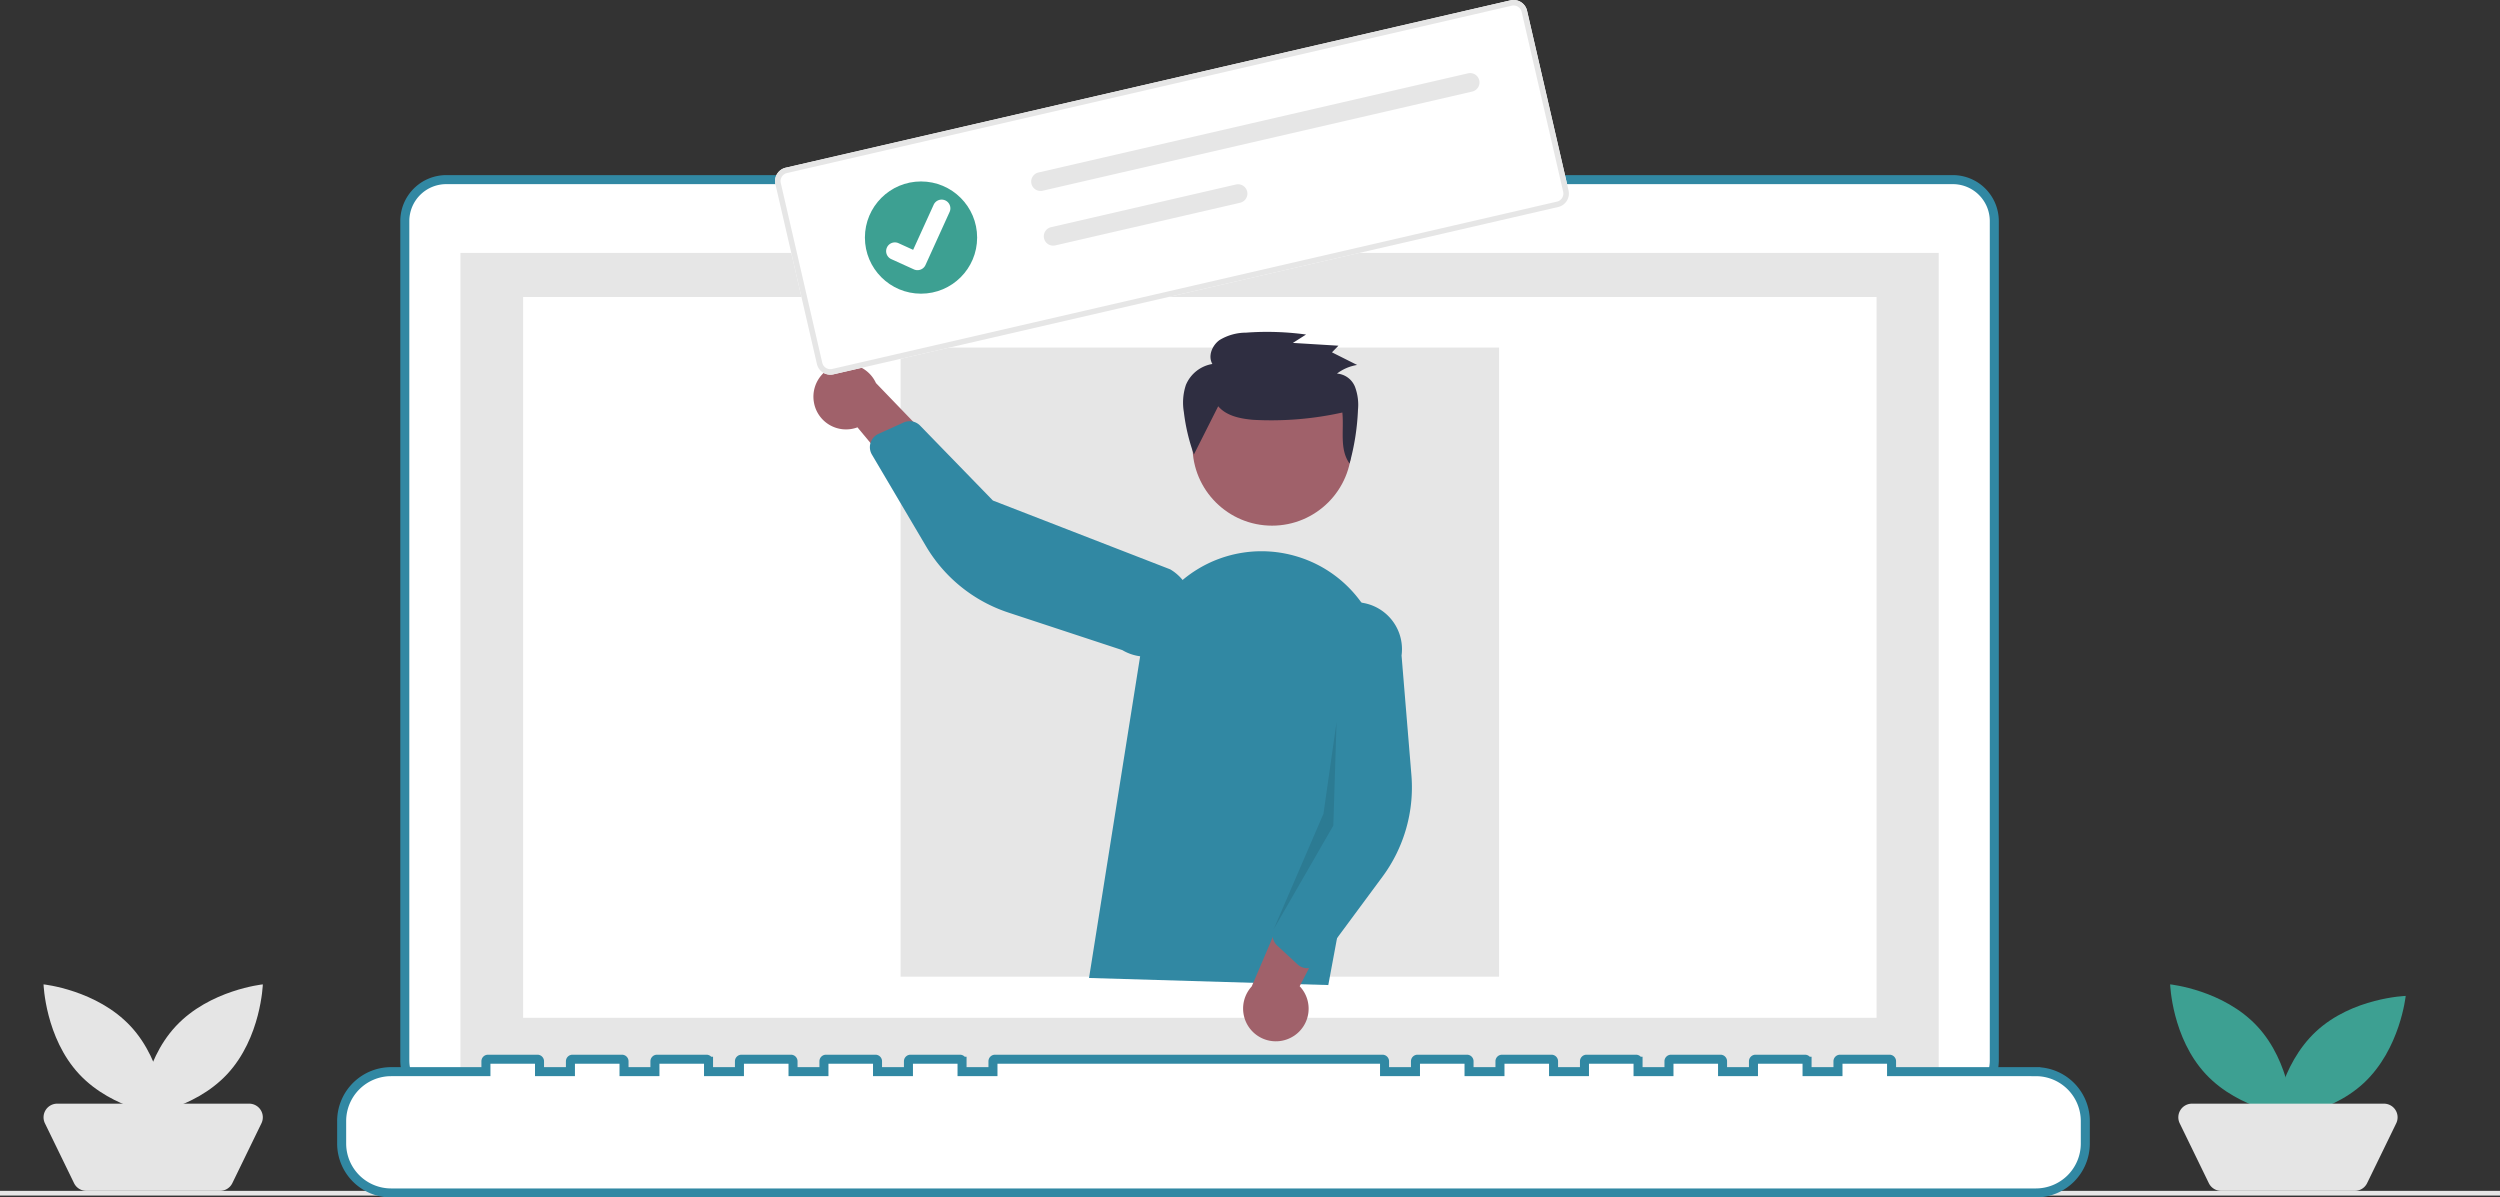 <svg xmlns="http://www.w3.org/2000/svg" width="554.247" height="265.476" viewBox="0 0 554.247 265.476">
  <rect x="0" y="0" width="554.247" height="265.476" fill="#333333" stroke="none"/>
  <g id="Pocial_Agency" data-name="Pocial Agency" transform="translate(0 0)">
    <rect id="Rectangle_128" data-name="Rectangle 128" width="554.247" height="1.045" transform="translate(0 264.01)" fill="#e6e6e6"/>
    <path id="Path_765" data-name="Path 765" d="M584.506,269.972H448.6v-2.8H386.972v2.8H250.5a9.194,9.194,0,0,0-9.194,9.194h0v186.1a9.194,9.194,0,0,0,9.194,9.194h334a9.194,9.194,0,0,0,9.194-9.194v-186.1a9.194,9.194,0,0,0-9.193-9.193Z" transform="translate(-151.56 -230.15)" fill="#fff" stroke="#3188a3" stroke-width="2"/>
    <rect id="Rectangle_125" data-name="Rectangle 125" width="327.738" height="184.878" transform="translate(102.077 56.068)" fill="#e6e6e6"/>
    <rect id="Rectangle_130" data-name="Rectangle 130" width="300.052" height="159.803" transform="translate(115.976 65.845)" fill="#fff"/>
    <circle id="Ellipse_120" data-name="Ellipse 120" cx="3.362" cy="3.362" r="3.362" transform="translate(262.304 44.304)" fill="#6c63ff"/>
    <path id="Path_766" data-name="Path 766" d="M590.1,648.586H558.111v-2.3a.457.457,0,0,0-.457-.457H546.688a.457.457,0,0,0-.457.457h0v2.3h-6.854v-2.3a.457.457,0,0,0-.457-.457H527.954a.457.457,0,0,0-.457.457h0v2.3h-6.854v-2.3a.457.457,0,0,0-.457-.457H509.22a.457.457,0,0,0-.457.457h0v2.3h-6.854v-2.3a.457.457,0,0,0-.457-.457H490.486a.457.457,0,0,0-.457.457h0v2.3h-6.854v-2.3a.457.457,0,0,0-.457-.457H471.752a.457.457,0,0,0-.457.457h0v2.3H464.44v-2.3a.457.457,0,0,0-.457-.457H453.02a.457.457,0,0,0-.457.457h0v2.3h-6.856v-2.3a.457.457,0,0,0-.457-.457h-85.9a.457.457,0,0,0-.457.457h0v2.3h-6.854v-2.3a.457.457,0,0,0-.457-.457H340.612a.457.457,0,0,0-.457.457h0v2.3H333.3v-2.3a.457.457,0,0,0-.457-.457H321.879a.457.457,0,0,0-.457.457h0v2.3h-6.854v-2.3a.457.457,0,0,0-.457-.457H303.145a.457.457,0,0,0-.457.457h0v2.3h-6.853v-2.3a.457.457,0,0,0-.457-.457H284.41a.457.457,0,0,0-.457.457h0v2.3H277.1v-2.3a.457.457,0,0,0-.457-.457H265.676a.457.457,0,0,0-.457.457h0v2.3h-6.854v-2.3a.457.457,0,0,0-.457-.457H246.94a.457.457,0,0,0-.457.457h0v2.3H225.466A10.966,10.966,0,0,0,214.5,659.553v4.958a10.966,10.966,0,0,0,10.966,10.966H590.1a10.966,10.966,0,0,0,10.966-10.966v-4.958A10.966,10.966,0,0,0,590.1,648.587Z" transform="translate(-138.755 -411.002)" fill="#fff" stroke="#3188a3" stroke-width="2"/>
    <rect id="Rectangle_126" data-name="Rectangle 126" width="132.685" height="139.476" transform="translate(199.659 77.054)" fill="#e6e6e6"/>
    <path id="Path_776" data-name="Path 776" d="M1009.813,623.349c7.51,8.058,7.9,19.9,7.9,19.9s-11.788-1.221-19.3-9.28-7.9-19.9-7.9-19.9S1002.3,615.291,1009.813,623.349Z" transform="translate(-509.394 -395.835)" fill="#3da092"/>
    <path id="Path_777" data-name="Path 777" d="M1054.517,638.269c-8.058,7.51-19.9,7.9-19.9,7.9s1.221-11.788,9.28-19.3,19.9-7.9,19.9-7.9S1062.576,630.759,1054.517,638.269Z" transform="translate(-530.456 -398.176)" fill="#3da092"/>
    <path id="Path_778" data-name="Path 778" d="M1033.107,684.026h-29.639a3.03,3.03,0,0,1-2.726-1.706l-6.453-13.265a3.03,3.03,0,0,1,2.726-4.358h42.546a3.03,3.03,0,0,1,2.726,4.358l-6.453,13.265a3.03,3.03,0,0,1-2.726,1.706Z" transform="translate(-511.049 -420.016)" fill="#e5e5e5"/>
    <path id="Path_779" data-name="Path 779" d="M112.813,623.349c7.51,8.058,7.9,19.9,7.9,19.9s-11.788-1.221-19.3-9.28-7.9-19.9-7.9-19.9S105.3,615.291,112.813,623.349Z" transform="translate(-83.86 -395.835)" fill="#e5e5e5"/>
    <path id="Path_780" data-name="Path 780" d="M127.108,684.026H97.468a3.03,3.03,0,0,1-2.726-1.706l-6.453-13.265a3.03,3.03,0,0,1,2.726-4.358h42.546a3.03,3.03,0,0,1,2.726,4.358l-6.453,13.265a3.03,3.03,0,0,1-2.726,1.706Z" transform="translate(-78.327 -420.016)" fill="#e5e5e5"/>
    <circle id="Ellipse_127" data-name="Ellipse 127" cx="17.634" cy="17.634" r="17.634" transform="translate(264.377 81.269)" fill="#a0616a"/>
    <path id="Path_803" data-name="Path 803" d="M531.686,524.856l11.388-71.69A27.181,27.181,0,0,1,577.54,431.34h0a27.1,27.1,0,0,1,19.1,31.061l-11.91,64.023Z" transform="translate(-290.248 -308.039)" fill="#3188a3"/>
    <path id="Path_804" data-name="Path 804" d="M608.357,605.011a7.22,7.22,0,0,0,1.254-11l11.772-22.8-13.257,1.415-9.146,21.431a7.261,7.261,0,0,0,9.377,10.95Z" transform="translate(-321.477 -375.367)" fill="#a0616a"/>
    <path id="Path_805" data-name="Path 805" d="M616.844,532.994a3.235,3.235,0,0,1-1.742-.826l-4.5-4.162a3.241,3.241,0,0,1-.784-3.628l9-21.337-1.277-42.159a10.408,10.408,0,0,1,20.625,2.814h0l2.184,26.5a33.294,33.294,0,0,1-6.417,22.542l-14.038,18.978a3.234,3.234,0,0,1-2.294,1.295A3.2,3.2,0,0,1,616.844,532.994Z" transform="translate(-327.443 -318.37)" fill="#3188a3"/>
    <path id="Path_806" data-name="Path 806" d="M414.844,359.369a7.22,7.22,0,0,0,9.639,5.444l16.4,19.728,3.866-12.76L428.583,355a7.261,7.261,0,0,0-13.739,4.366Z" transform="translate(-234.382 -270.074)" fill="#a0616a"/>
    <path id="Path_807" data-name="Path 807" d="M439.136,379.153a3.236,3.236,0,0,1,1.44-1.282l5.589-2.525a3.241,3.241,0,0,1,3.647.693l16.138,16.608,39.321,15.261a10.408,10.408,0,1,1-10.633,17.9h0l-25.256-8.323a33.3,33.3,0,0,1-18.256-14.7l-12-20.326a3.227,3.227,0,0,1,.012-3.3Z" transform="translate(-245.826 -281.681)" fill="#3188a3"/>
    <path id="Path_808" data-name="Path 808" d="M623.988,502.685l-.718,22.975-13.226,22.985,11.044-25.612Z" transform="translate(-327.674 -342.635)" opacity="0.1" style="mix-blend-mode: normal;isolation: isolate"/>
    <path id="Path_696" data-name="Path 696" d="M579.4,353.634c1.819,2.153,4.9,2.76,7.737,3.009a72.822,72.822,0,0,0,19.787-1.616c.4,3.9-.694,8.1,1.6,11.309a52.5,52.5,0,0,0,1.865-11.9,11.4,11.4,0,0,0-.659-5.1,4.688,4.688,0,0,0-3.994-2.944,10.009,10.009,0,0,1,4.465-1.909l-5.579-2.8,1.433-1.471-10.1-.618,2.925-1.859a63.439,63.439,0,0,0-13.29-.418,11.407,11.407,0,0,0-5.878,1.634c-1.667,1.193-2.631,3.563-1.6,5.314a7.716,7.716,0,0,0-5.88,4.665,12.453,12.453,0,0,0-.446,5.987,42.434,42.434,0,0,0,2.225,9.413" transform="translate(-309.327 -263.57)" fill="#2f2e41"/>
    <path id="Path_138" data-name="Path 138" d="M572.057,242.19l-160.684,37.1A3.057,3.057,0,0,1,407.711,277l-9.2-39.859a3.058,3.058,0,0,1,2.289-3.663l160.684-37.1a3.057,3.057,0,0,1,3.663,2.289l9.2,39.859a3.057,3.057,0,0,1-2.289,3.662Z" transform="translate(-226.603 -196.301)" fill="#fff"/>
    <path id="Path_138-2" data-name="Path 138" d="M572.057,242.19l-160.684,37.1A3.057,3.057,0,0,1,407.711,277l-9.2-39.859a3.058,3.058,0,0,1,2.289-3.663l160.684-37.1a3.057,3.057,0,0,1,3.663,2.289l9.2,39.859a3.057,3.057,0,0,1-2.289,3.662Zm-170.985-7.523a1.835,1.835,0,0,0-1.373,2.2l9.2,39.859a1.834,1.834,0,0,0,2.2,1.373L571.782,241a1.834,1.834,0,0,0,1.373-2.2l-9.2-39.859a1.834,1.834,0,0,0-2.2-1.373Z" transform="translate(-226.603 -196.301)" fill="#e6e6e6"/>
    <path id="Path_139" data-name="Path 139" d="M508.748,249.357a2.073,2.073,0,0,0,.926,4.042l.007,0,95.237-21.987a2.073,2.073,0,1,0-.933-4.04Z" transform="translate(-278.523 -211.115)" fill="#e6e6e6"/>
    <path id="Path_140" data-name="Path 140" d="M514.105,284.013a2.073,2.073,0,1,0,.926,4.042l.007,0,40.981-9.461a2.073,2.073,0,0,0-.926-4.042l-.007,0Z" transform="translate(-281.082 -233.649)" fill="#e6e6e6"/>
    <g id="Group_45" data-name="Group 45" transform="translate(191.749 40.228)">
      <circle id="Ellipse_18" data-name="Ellipse 18" cx="12.44" cy="12.44" r="12.44" fill="#3da092"/>
      <path id="Path_395" data-name="Path 395" d="M452.96,296.608a1.927,1.927,0,0,1-1.216-.115l-.024-.011-5.006-2.272a1.941,1.941,0,1,1,1.607-3.534l3.243,1.477,4.55-10a1.94,1.94,0,0,1,2.568-.962h0l-.027.065.029-.066a1.942,1.942,0,0,1,.961,2.569L454.3,295.523a1.94,1.94,0,0,1-1.333,1.084Z" transform="translate(-440.87 -276.991)" fill="#fff"/>
    </g>
    <path id="Path_779-2" data-name="Path 779" d="M101.414,623.349c-7.51,8.058-7.9,19.9-7.9,19.9s11.787-1.221,19.3-9.28,7.9-19.9,7.9-19.9S108.924,615.291,101.414,623.349Z" transform="translate(-62.445 -395.835)" fill="#e5e5e5"/>
  </g>
</svg>
